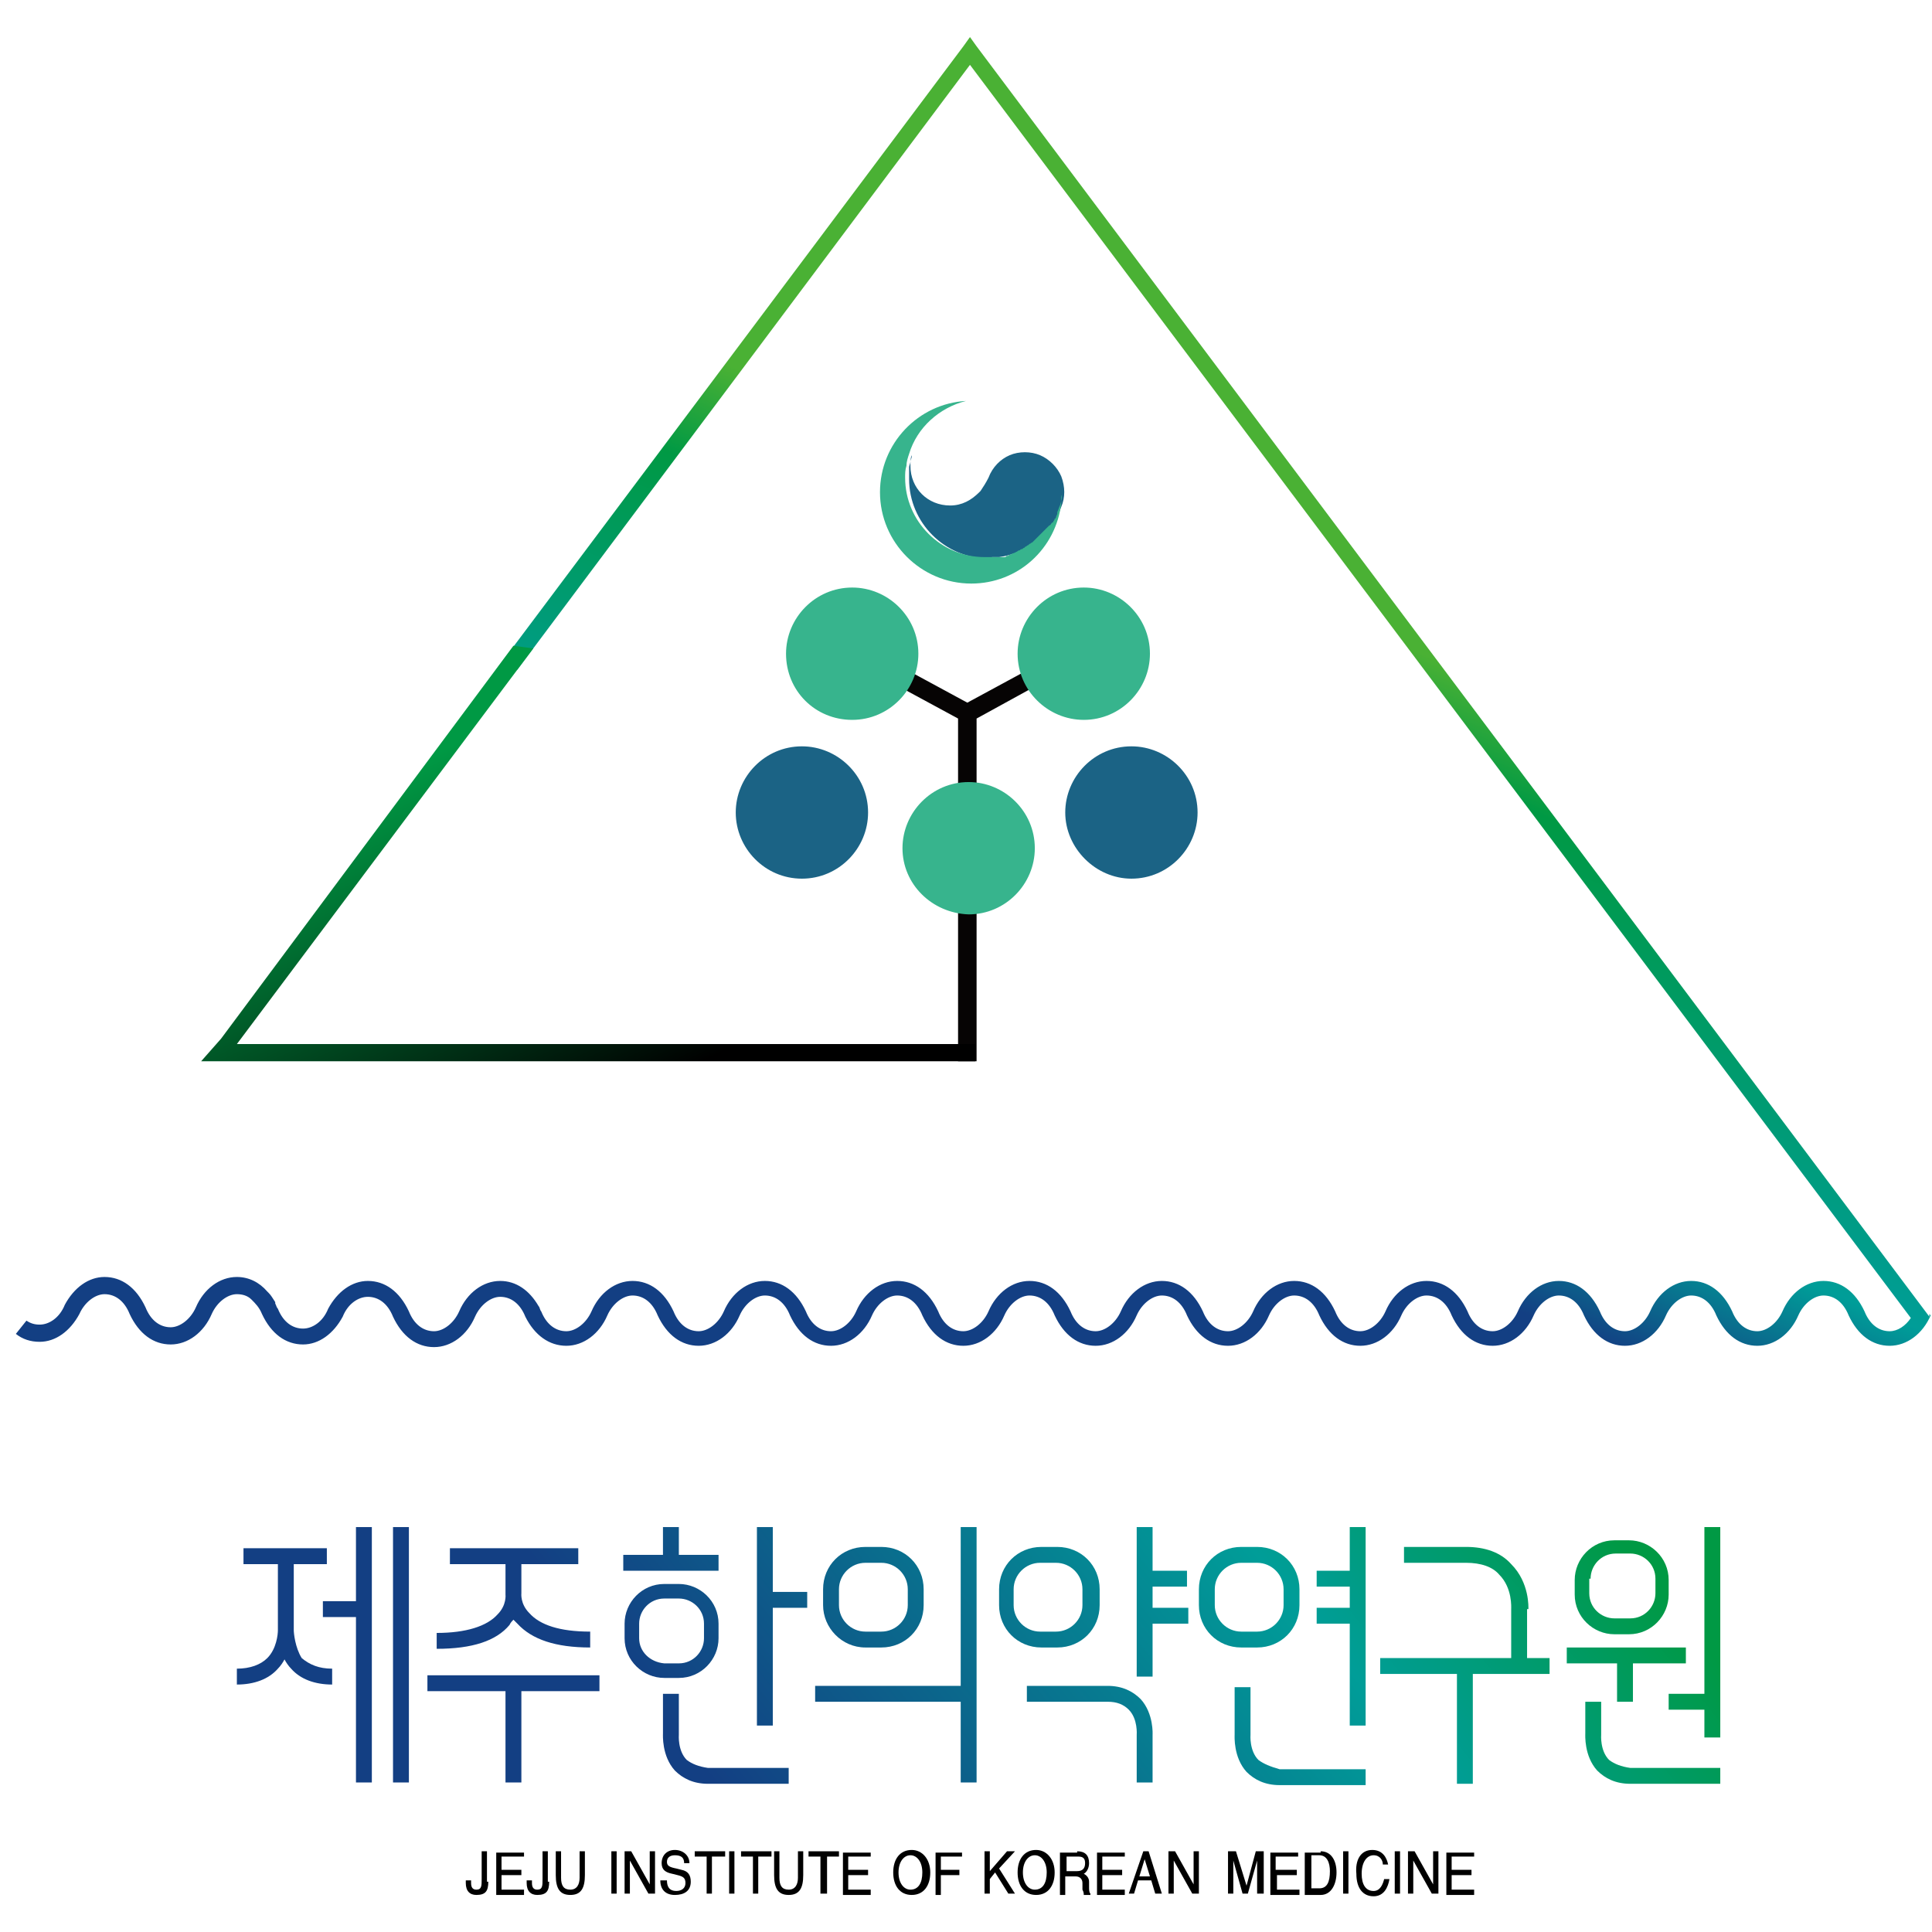 <?xml version="1.0" encoding="utf-8"?>
<!-- Generator: Adobe Illustrator 27.5.0, SVG Export Plug-In . SVG Version: 6.00 Build 0)  -->
<svg version="1.1" xmlns="http://www.w3.org/2000/svg" xmlns:xlink="http://www.w3.org/1999/xlink" x="0px" y="0px" width="146px"
	 height="146px" viewBox="0 0 146 146" style="enable-background:new 0 0 146 146;" xml:space="preserve">
<style type="text/css">
	.st0{opacity:0;fill:#FFFFFF;}
	.st1{fill:url(#SVGID_1_);}
	.st2{fill:#1B6385;}
	.st3{fill:#060404;}
	.st4{fill:#37B48D;}
	.st5{fill:url(#SVGID_00000179636340424667436060000017783889016118570659_);}
	.st6{fill:url(#SVGID_00000124122554880591095120000007722085681301910401_);}
	.st7{fill:url(#SVGID_00000044861379537497883860000002368742942714458767_);}
	.st8{fill:url(#SVGID_00000050638082660419483620000004416006440194994314_);}
	.st9{fill:url(#SVGID_00000147925759660675197720000000654894627931391892_);}
	.st10{fill:url(#SVGID_00000088816810112678357520000001650568778638212248_);}
	.st11{fill:url(#SVGID_00000029010230797162504620000014666195880331146122_);}
	.st12{fill:url(#SVGID_00000031924355704072401990000013927663039294416519_);}
	.st13{fill:url(#SVGID_00000121996183554682699290000000439215983475585688_);}
	.st14{fill:url(#SVGID_00000004505100233186401180000000001762568577978497_);}
	.st15{fill:url(#SVGID_00000125573327407982448590000009109720456221532802_);}
	.st16{fill:url(#SVGID_00000147912373975915332990000011445318784858611647_);}
	.st17{fill:url(#SVGID_00000124872348803609705840000010454116033805327283_);}
	.st18{fill:url(#SVGID_00000073720788463699744710000016242030910062473891_);}
	.st19{fill:url(#SVGID_00000005978165836831049740000016167469863383537324_);}
	.st20{fill:url(#SVGID_00000055680696944964402210000001862121056330595729_);}
	.st21{fill:url(#SVGID_00000109722059688184844150000007299860324265972398_);}
	.st22{fill:url(#SVGID_00000103956013457629305910000015322820714794889875_);}
	.st23{fill:url(#SVGID_00000141420632373141395870000014311542183090034097_);}
	.st24{fill:url(#SVGID_00000118397041035216684520000008693538880571311025_);}
	.st25{fill:url(#SVGID_00000077318934360125004960000011448748037227565954_);}
	.st26{fill:url(#SVGID_00000033344715988627190470000008622137708974697126_);}
	.st27{fill:url(#SVGID_00000121257690990127455890000006353157070364397232_);}
</style>
<g id="레이어_2">
	<rect x="0" class="st0" width="146" height="146"/>
</g>
<g id="레이어_1">
	<g>
		<linearGradient id="SVGID_1_" gradientUnits="userSpaceOnUse" x1="96.29" y1="44.313" x2="79.598" y2="84.429">
			<stop  offset="9.008290e-03" style="stop-color:#4AB134"/>
			<stop  offset="0.189" style="stop-color:#009944"/>
			<stop  offset="0.762" style="stop-color:#009D98"/>
			<stop  offset="1" style="stop-color:#133F83"/>
		</linearGradient>
		<path class="st1" d="M145.8,99.5l-72-96l-0.5-0.7l-0.5,0.7L37.5,50.6l1.6,0L73.3,4.9l71.1,94.7c-0.4,0.6-1,1-1.6,1
			c-0.8,0-1.5-0.5-1.9-1.5c-0.7-1.5-1.8-2.3-3.1-2.3c-1.3,0-2.5,0.9-3.1,2.3l0,0c-0.4,0.9-1.2,1.5-1.9,1.5c-0.8,0-1.5-0.5-1.9-1.5
			c-0.7-1.5-1.8-2.3-3.1-2.3c-1.3,0-2.5,0.9-3.1,2.3h0c-0.4,0.9-1.2,1.5-1.9,1.5c-0.8,0-1.5-0.5-1.9-1.5c-0.7-1.5-1.8-2.3-3.1-2.3
			c-1.3,0-2.5,0.9-3.1,2.3l0,0c-0.4,0.9-1.2,1.5-1.9,1.5c-0.8,0-1.5-0.5-1.9-1.5c-0.7-1.5-1.8-2.3-3.1-2.3c-1.3,0-2.5,0.9-3.1,2.3
			l0,0c-0.4,0.9-1.2,1.5-1.9,1.5c-0.8,0-1.5-0.5-1.9-1.5c-0.7-1.5-1.8-2.3-3.1-2.3c-1.3,0-2.5,0.9-3.1,2.3l0,0
			c-0.4,0.9-1.2,1.5-1.9,1.5c-0.8,0-1.5-0.5-1.9-1.5c-0.7-1.5-1.8-2.3-3.1-2.3c-1.3,0-2.5,0.9-3.1,2.3l0,0c-0.4,0.9-1.2,1.5-1.9,1.5
			c-0.8,0-1.5-0.5-1.9-1.5c-0.7-1.5-1.8-2.3-3.1-2.3c-1.3,0-2.5,0.9-3.1,2.3l0,0c-0.4,0.9-1.2,1.5-1.9,1.5c-0.8,0-1.5-0.5-1.9-1.5
			c-0.7-1.5-1.8-2.3-3.1-2.3c-1.3,0-2.5,0.9-3.1,2.3l0,0c-0.4,0.9-1.2,1.5-1.9,1.5c-0.8,0-1.5-0.5-1.9-1.5c-0.7-1.5-1.8-2.3-3.1-2.3
			c-1.3,0-2.5,0.9-3.1,2.3l0,0c-0.4,0.9-1.2,1.5-1.9,1.5c-0.8,0-1.5-0.5-1.9-1.5c-0.7-1.5-1.8-2.3-3.1-2.3c-1.3,0-2.5,0.9-3.1,2.3
			l0,0c-0.4,0.9-1.2,1.5-1.9,1.5c-0.8,0-1.5-0.5-1.9-1.5c-0.1-0.1-0.1-0.3-0.2-0.4c-0.7-1.2-1.7-1.9-2.9-1.9c-1.3,0-2.5,0.9-3.1,2.3
			l0,0c-0.4,0.9-1.2,1.5-1.9,1.5c-0.8,0-1.5-0.5-1.9-1.5c-0.7-1.5-1.8-2.3-3.1-2.3c-1.2,0-2.3,0.8-3,2.1l0,0c-0.4,1-1.2,1.5-1.9,1.5
			c-0.8,0-1.5-0.5-1.9-1.5c-0.1-0.1-0.1-0.2-0.2-0.4l0,0c0,0,0,0,0-0.1c-0.2-0.3-0.3-0.5-0.5-0.7c0,0,0,0-0.1-0.1
			c-0.6-0.7-1.4-1.1-2.3-1.1c-1.3,0-2.5,0.9-3.1,2.3l0,0c0,0,0,0,0,0l0,0c-0.4,0.9-1.2,1.5-1.9,1.5c-0.8,0-1.5-0.5-1.9-1.5
			c-0.7-1.5-1.8-2.3-3.1-2.3c-1.2,0-2.3,0.8-3,2.1l0,0c-0.4,1-1.2,1.5-1.9,1.5c-0.4,0-0.7-0.1-1-0.3l-0.8,1c0.5,0.4,1.1,0.6,1.8,0.6
			c1.2,0,2.3-0.8,3-2.1h0c0.4-0.9,1.2-1.5,1.9-1.5c0.8,0,1.5,0.5,1.9,1.5c0.7,1.5,1.8,2.3,3.1,2.3c1.3,0,2.5-0.9,3.1-2.3h0
			c0.4-0.9,1.2-1.5,1.9-1.5c0.4,0,0.8,0.1,1.1,0.4c0.3,0.3,0.6,0.6,0.8,1.1c0.7,1.5,1.8,2.3,3.1,2.3c1.2,0,2.3-0.8,3-2.1l0,0
			c0.4-1,1.2-1.5,1.9-1.5c0.8,0,1.5,0.5,1.9,1.5c0.7,1.5,1.8,2.3,3.1,2.3c1.3,0,2.5-0.9,3.1-2.3c0.4-0.9,1.2-1.5,1.9-1.5
			c0.8,0,1.5,0.5,1.9,1.5c0,0,0,0,0,0c0.7,1.4,1.8,2.2,3.1,2.2c1.3,0,2.5-0.9,3.1-2.3h0c0.4-0.9,1.2-1.5,1.9-1.5
			c0.8,0,1.5,0.5,1.9,1.5c0.7,1.5,1.8,2.3,3.1,2.3c1.3,0,2.5-0.9,3.1-2.3h0c0.4-0.9,1.2-1.5,1.9-1.5c0.8,0,1.5,0.5,1.9,1.5
			c0.7,1.5,1.8,2.3,3.1,2.3c1.3,0,2.5-0.9,3.1-2.3h0c0.4-0.9,1.2-1.5,1.9-1.5c0.8,0,1.5,0.5,1.9,1.5c0.7,1.5,1.8,2.3,3.1,2.3
			c1.3,0,2.5-0.9,3.1-2.3h0c0.4-0.9,1.2-1.5,1.9-1.5c0.8,0,1.5,0.5,1.9,1.5c0.7,1.5,1.8,2.3,3.1,2.3c1.3,0,2.5-0.9,3.1-2.3h0
			c0.4-0.9,1.2-1.5,1.9-1.5c0.8,0,1.5,0.5,1.9,1.5c0.7,1.5,1.8,2.3,3.1,2.3c1.3,0,2.5-0.9,3.1-2.3h0c0.4-0.9,1.2-1.5,1.9-1.5
			c0.8,0,1.5,0.5,1.9,1.5c0.7,1.5,1.8,2.3,3.1,2.3c1.3,0,2.5-0.9,3.1-2.3h0c0.4-0.9,1.2-1.5,1.9-1.5c0.8,0,1.5,0.5,1.9,1.5
			c0.7,1.5,1.8,2.3,3.1,2.3c1.3,0,2.5-0.9,3.1-2.3h0c0.4-0.9,1.2-1.5,1.9-1.5c0.8,0,1.5,0.5,1.9,1.5c0.7,1.5,1.8,2.3,3.1,2.3
			c1.3,0,2.5-0.9,3.1-2.3h0c0.4-0.9,1.2-1.5,1.9-1.5c0.8,0,1.5,0.5,1.9,1.5c0.7,1.5,1.8,2.3,3.1,2.3c1.3,0,2.5-0.9,3.1-2.3h0
			c0.4-0.9,1.2-1.5,1.9-1.5c0.8,0,1.5,0.5,1.9,1.5c0.7,1.5,1.8,2.3,3.1,2.3c1.3,0,2.5-0.9,3.1-2.3l-0.1-0.1L145.8,99.5z"/>
		<path class="st2" d="M80.5,61.4c0-2.7,2.2-5,5-5c2.7,0,5,2.2,5,5c0,2.7-2.2,5-5,5C82.8,66.4,80.5,64.1,80.5,61.4z"/>
		<path class="st2" d="M55.6,61.4c0-2.7,2.2-5,5-5c2.7,0,5,2.2,5,5c0,2.7-2.2,5-5,5C57.8,66.4,55.6,64.1,55.6,61.4z"/>
		<polygon class="st3" points="80.3,49.2 73.1,53.1 65.9,49.2 65.2,50.4 72.4,54.3 72.4,80.2 73.8,80.2 73.8,54.3 80.9,50.4 		"/>
		<path class="st4" d="M59.4,49.4c0-2.7,2.2-5,5-5c2.7,0,5,2.2,5,5c0,2.7-2.2,5-5,5C61.6,54.4,59.4,52.2,59.4,49.4z"/>
		<path class="st4" d="M76.9,49.4c0-2.7,2.2-5,5-5c2.7,0,5,2.2,5,5c0,2.7-2.2,5-5,5C79.2,54.4,76.9,52.2,76.9,49.4z"/>
		<path class="st4" d="M68.2,64.1c0-2.7,2.2-5,5-5c2.7,0,5,2.2,5,5c0,2.7-2.2,5-5,5C70.4,69,68.2,66.8,68.2,64.1z"/>
		
			<linearGradient id="SVGID_00000094578014128346425570000018079329157486395033_" gradientUnits="userSpaceOnUse" x1="33.046" y1="56.878" x2="46.495" y2="83.556">
			<stop  offset="0" style="stop-color:#009944"/>
			<stop  offset="1" style="stop-color:#000000"/>
		</linearGradient>
		<polygon style="fill:url(#SVGID_00000094578014128346425570000018079329157486395033_);" points="16.9,80.2 73.7,80.2 73.7,78.9 
			17.9,78.9 40.3,49 38.8,48.8 16.7,78.5 15.2,80.2 16.3,80.2 		"/>
		<path class="st2" d="M75,42.1c0.1,0,0.1,0,0.2,0c0.1,0,0.1,0,0.2,0c0,0,0,0,0.1,0c2.2-0.3,4-1.8,4.7-3.8c0.3-0.7,0.3-1.5,0-2.3
			c-0.3-0.7-0.9-1.3-1.6-1.6c-0.7-0.3-1.6-0.3-2.3,0c-0.7,0.3-1.3,0.9-1.6,1.7c-0.2,0.4-0.4,0.7-0.6,1c0,0,0,0,0,0
			c0,0-0.1,0.1-0.1,0.1c-0.6,0.6-1.3,1-2.2,1c-1.7,0-3-1.3-3-3c0-0.3,0-0.6,0.1-0.8c0,0,0,0,0,0c0,0,0,0.1,0,0.1v0
			c0,0.1-0.1,0.3-0.1,0.4c0,0,0,0,0,0c0,0.1-0.1,0.3-0.1,0.4c0,0,0,0,0,0c0,0.1,0,0.3,0,0.4c0,0,0,0.1,0,0.1c0,0.1,0,0.3,0,0.4
			c0,3.3,2.7,6,6,6c0.1,0,0.2,0,0.3,0C74.9,42.1,74.9,42.1,75,42.1z"/>
		<path class="st4" d="M80.1,38.2c-0.1,0.2-0.1,0.3-0.2,0.5l0,0c0,0,0,0,0,0.1c0,0.1-0.1,0.2-0.1,0.3c0,0,0,0.1-0.1,0.1
			c0,0.1-0.1,0.2-0.1,0.2c0,0,0,0.1-0.1,0.1c-0.1,0.1-0.1,0.2-0.2,0.2c0,0-0.1,0.1-0.1,0.1c-0.1,0.1-0.1,0.1-0.2,0.2
			c0,0-0.1,0.1-0.1,0.1c-0.1,0.1-0.1,0.1-0.2,0.2c0,0-0.1,0.1-0.1,0.1c-0.1,0.1-0.1,0.1-0.2,0.2c0,0-0.1,0.1-0.1,0.1
			c-0.1,0.1-0.1,0.1-0.2,0.2c0,0-0.1,0.1-0.1,0.1c-0.1,0-0.1,0.1-0.2,0.1c0,0-0.1,0.1-0.1,0.1c-0.1,0-0.1,0.1-0.2,0.1
			c0,0-0.1,0.1-0.1,0.1c-0.1,0-0.1,0.1-0.2,0.1c-0.1,0-0.1,0.1-0.2,0.1c-0.1,0-0.1,0.1-0.2,0.1c-0.1,0.1-0.3,0.1-0.4,0.2
			c-0.1,0-0.1,0-0.2,0.1c-0.1,0-0.2,0-0.2,0.1c-0.1,0-0.1,0-0.2,0c-0.1,0-0.2,0-0.2,0c-0.1,0-0.1,0-0.1,0c0,0,0,0-0.1,0
			c0,0,0,0-0.1,0c-0.1,0-0.1,0-0.2,0c-0.1,0-0.1,0-0.2,0c0,0-0.1,0-0.1,0c0,0,0,0-0.1,0c-0.1,0-0.2,0-0.3,0c-3.3,0-6-2.7-6-6
			c0-0.3,0-0.6,0.1-0.9c0,0,0,0,0,0c0,0,0,0,0,0c0,0,0,0,0,0c0-0.3,0.1-0.6,0.2-0.9c0,0,0,0,0,0c0,0,0,0,0,0c0.6-2,2.3-3.5,4.3-4
			c-3.6,0.2-6.5,3.2-6.5,6.9c0,3.8,3.1,6.9,6.9,6.9c3.5,0,6.4-2.6,6.8-6.1c0,0,0,0,0,0c0-0.3,0-0.6,0-0.6l0,0
			C80.3,37.6,80.2,37.9,80.1,38.2z"/>
		<g>
			
				<linearGradient id="SVGID_00000080208412759315787410000000068065483852343479_" gradientUnits="userSpaceOnUse" x1="109.221" y1="75.99" x2="47.058" y2="126.144">
				<stop  offset="9.008290e-03" style="stop-color:#009944"/>
				<stop  offset="0.189" style="stop-color:#009944"/>
				<stop  offset="0.464" style="stop-color:#009D98"/>
				<stop  offset="1" style="stop-color:#133F83"/>
			</linearGradient>
			<path style="fill:url(#SVGID_00000080208412759315787410000000068065483852343479_);" d="M51.3,126.8c1.7,0,3-1.4,3-3v-1.1
				c0-1.7-1.4-3-3-3h-1.1c-1.7,0-3,1.4-3,3v1.1c0,1.7,1.4,3,3,3H51.3z M48.3,123.8v-1.1c0-1,0.8-1.9,1.9-1.9h1.1
				c1,0,1.9,0.8,1.9,1.9v1.1c0,1-0.8,1.9-1.9,1.9h-1.1C49.1,125.6,48.3,124.8,48.3,123.8z"/>
			
				<linearGradient id="SVGID_00000066476370191612543240000010810171731764447891_" gradientUnits="userSpaceOnUse" x1="135.965" y1="109.135" x2="73.799" y2="159.291">
				<stop  offset="9.008290e-03" style="stop-color:#009944"/>
				<stop  offset="0.189" style="stop-color:#009944"/>
				<stop  offset="0.464" style="stop-color:#009D98"/>
				<stop  offset="1" style="stop-color:#133F83"/>
			</linearGradient>
			<path style="fill:url(#SVGID_00000066476370191612543240000010810171731764447891_);" d="M122,123.5h1.1c1.7,0,3-1.4,3-3v-1.1
				c0-1.7-1.4-3-3-3H122c-1.7,0-3,1.4-3,3v1.1C119,122.2,120.4,123.5,122,123.5z M120.2,119.3c0-1,0.8-1.9,1.9-1.9h1.1
				c1,0,1.9,0.8,1.9,1.9v1.1c0,1-0.8,1.9-1.9,1.9H122c-1,0-1.9-0.8-1.9-1.9V119.3z"/>
			
				<linearGradient id="SVGID_00000003100642983057104160000012854977023936499389_" gradientUnits="userSpaceOnUse" x1="106.728" y1="72.888" x2="44.559" y2="123.048">
				<stop  offset="9.008290e-03" style="stop-color:#009944"/>
				<stop  offset="0.189" style="stop-color:#009944"/>
				<stop  offset="0.464" style="stop-color:#009D98"/>
				<stop  offset="1" style="stop-color:#133F83"/>
			</linearGradient>
			<polygon style="fill:url(#SVGID_00000003100642983057104160000012854977023936499389_);" points="54.3,117.5 51.3,117.5 
				51.3,115.4 50.1,115.4 50.1,117.5 47.1,117.5 47.1,118.7 54.3,118.7 			"/>
			
				<linearGradient id="SVGID_00000096756167426403957340000002592520721207366591_" gradientUnits="userSpaceOnUse" x1="97.338" y1="61.252" x2="35.171" y2="111.41">
				<stop  offset="9.008290e-03" style="stop-color:#009944"/>
				<stop  offset="0.189" style="stop-color:#009944"/>
				<stop  offset="0.464" style="stop-color:#009D98"/>
				<stop  offset="1" style="stop-color:#133F83"/>
			</linearGradient>
			<path style="fill:url(#SVGID_00000096756167426403957340000002592520721207366591_);" d="M22.2,123.2
				C22.2,123.2,22.2,123.2,22.2,123.2C22.2,123.1,22.2,123.1,22.2,123.2v-5h2.5V117h-6.3v1.2H21l0,4.9c0,0,0,0,0,0.1
				c0,0.3-0.1,1.4-0.8,2.1c-0.5,0.5-1.3,0.8-2.3,0.8v1.2c1.3,0,2.4-0.4,3.1-1.2c0.2-0.2,0.4-0.5,0.5-0.7c0.1,0.2,0.3,0.5,0.5,0.7
				c0.7,0.8,1.8,1.2,3.1,1.2v-1.2c-1,0-1.7-0.3-2.3-0.8C22.3,124.5,22.2,123.4,22.2,123.2z"/>
			
				<linearGradient id="SVGID_00000151529403791146709140000003808249446666098568_" gradientUnits="userSpaceOnUse" x1="103.53" y1="68.932" x2="41.365" y2="119.088">
				<stop  offset="9.008290e-03" style="stop-color:#009944"/>
				<stop  offset="0.189" style="stop-color:#009944"/>
				<stop  offset="0.464" style="stop-color:#009D98"/>
				<stop  offset="1" style="stop-color:#133F83"/>
			</linearGradient>
			<path style="fill:url(#SVGID_00000151529403791146709140000003808249446666098568_);" d="M38.8,122.4c0.1,0.1,0.2,0.2,0.3,0.3
				c1.1,1.2,2.9,1.8,5.5,1.8v-1.2c-2.3,0-3.8-0.5-4.6-1.4c-0.7-0.7-0.6-1.5-0.6-1.5l0-2.2h4.3V117H34v1.2h4.2v2.2l0,0.1
				c0,0,0.1,0.8-0.6,1.5c-0.8,0.9-2.4,1.4-4.6,1.4v1.2c2.7,0,4.5-0.6,5.5-1.8C38.6,122.6,38.7,122.5,38.8,122.4z"/>
			
				<linearGradient id="SVGID_00000147183809884185096790000014578025472283542191_" gradientUnits="userSpaceOnUse" x1="100.973" y1="65.761" x2="38.807" y2="115.917">
				<stop  offset="9.008290e-03" style="stop-color:#009944"/>
				<stop  offset="0.189" style="stop-color:#009944"/>
				<stop  offset="0.464" style="stop-color:#009D98"/>
				<stop  offset="1" style="stop-color:#133F83"/>
			</linearGradient>
			<polygon style="fill:url(#SVGID_00000147183809884185096790000014578025472283542191_);" points="26.9,121 24.4,121 24.4,122.2 
				26.9,122.2 26.9,134.7 28.1,134.7 28.1,115.4 26.9,115.4 			"/>
			
				<linearGradient id="SVGID_00000147940571893405666610000011091617231450684583_" gradientUnits="userSpaceOnUse" x1="118.995" y1="88.103" x2="56.831" y2="138.258">
				<stop  offset="9.008290e-03" style="stop-color:#009944"/>
				<stop  offset="0.189" style="stop-color:#009944"/>
				<stop  offset="0.464" style="stop-color:#009D98"/>
				<stop  offset="1" style="stop-color:#133F83"/>
			</linearGradient>
			<polygon style="fill:url(#SVGID_00000147940571893405666610000011091617231450684583_);" points="72.6,127.4 61.6,127.4 
				61.6,128.6 72.6,128.6 72.6,134.7 73.8,134.7 73.8,115.4 72.6,115.4 			"/>
			
				<linearGradient id="SVGID_00000023243023448024785770000009103061199158698667_" gradientUnits="userSpaceOnUse" x1="111.863" y1="79.257" x2="49.696" y2="129.415">
				<stop  offset="9.008290e-03" style="stop-color:#009944"/>
				<stop  offset="0.189" style="stop-color:#009944"/>
				<stop  offset="0.464" style="stop-color:#009D98"/>
				<stop  offset="1" style="stop-color:#133F83"/>
			</linearGradient>
			<polygon style="fill:url(#SVGID_00000023243023448024785770000009103061199158698667_);" points="58.4,115.4 57.2,115.4 
				57.2,130.4 58.4,130.4 58.4,121.5 61,121.5 61,120.3 58.4,120.3 			"/>
			
				<linearGradient id="SVGID_00000154427444209943636480000000632417741876613024_" gradientUnits="userSpaceOnUse" x1="122.294" y1="92.183" x2="60.123" y2="142.344">
				<stop  offset="9.008290e-03" style="stop-color:#009944"/>
				<stop  offset="0.189" style="stop-color:#009944"/>
				<stop  offset="0.464" style="stop-color:#009D98"/>
				<stop  offset="1" style="stop-color:#133F83"/>
			</linearGradient>
			<polygon style="fill:url(#SVGID_00000154427444209943636480000000632417741876613024_);" points="87.1,119.9 89.7,119.9 
				89.7,118.7 87.1,118.7 87.1,115.4 85.9,115.4 85.9,126.7 87.1,126.7 87.1,122.7 89.8,122.7 89.8,121.5 87.1,121.5 			"/>
			
				<linearGradient id="SVGID_00000067236643199268688120000012990220524232446088_" gradientUnits="userSpaceOnUse" x1="129.524" y1="101.153" x2="67.361" y2="151.308">
				<stop  offset="9.008290e-03" style="stop-color:#009944"/>
				<stop  offset="0.189" style="stop-color:#009944"/>
				<stop  offset="0.464" style="stop-color:#009D98"/>
				<stop  offset="1" style="stop-color:#133F83"/>
			</linearGradient>
			<polygon style="fill:url(#SVGID_00000067236643199268688120000012990220524232446088_);" points="102,118.7 99.5,118.7 
				99.5,119.9 102,119.9 102,121.5 99.5,121.5 99.5,122.7 102,122.7 102,130.4 103.2,130.4 103.2,115.4 102,115.4 			"/>
			
				<linearGradient id="SVGID_00000025433278183011617170000013305426459548424335_" gradientUnits="userSpaceOnUse" x1="140.349" y1="114.568" x2="78.184" y2="164.724">
				<stop  offset="9.008290e-03" style="stop-color:#009944"/>
				<stop  offset="0.189" style="stop-color:#009944"/>
				<stop  offset="0.464" style="stop-color:#009D98"/>
				<stop  offset="1" style="stop-color:#133F83"/>
			</linearGradient>
			<polygon style="fill:url(#SVGID_00000025433278183011617170000013305426459548424335_);" points="128.8,115.4 128.8,128 
				126.1,128 126.1,129.2 128.8,129.2 128.8,131.3 130,131.3 130,115.4 			"/>
			
				<linearGradient id="SVGID_00000151539864495110564860000000681197499587234202_" gradientUnits="userSpaceOnUse" x1="102.085" y1="67.143" x2="39.921" y2="117.299">
				<stop  offset="9.008290e-03" style="stop-color:#009944"/>
				<stop  offset="0.189" style="stop-color:#009944"/>
				<stop  offset="0.464" style="stop-color:#009D98"/>
				<stop  offset="1" style="stop-color:#133F83"/>
			</linearGradient>
			
				<rect x="29.7" y="115.4" style="fill:url(#SVGID_00000151539864495110564860000000681197499587234202_);" width="1.2" height="19.3"/>
			
				<linearGradient id="SVGID_00000132808995107707560470000015534114994095803031_" gradientUnits="userSpaceOnUse" x1="107.01" y1="73.248" x2="44.845" y2="123.403">
				<stop  offset="9.008290e-03" style="stop-color:#009944"/>
				<stop  offset="0.189" style="stop-color:#009944"/>
				<stop  offset="0.464" style="stop-color:#009D98"/>
				<stop  offset="1" style="stop-color:#133F83"/>
			</linearGradient>
			<polygon style="fill:url(#SVGID_00000132808995107707560470000015534114994095803031_);" points="32.3,127.8 38.2,127.8 
				38.2,134.7 39.4,134.7 39.4,127.8 45.3,127.8 45.3,126.6 32.3,126.6 			"/>
			
				<linearGradient id="SVGID_00000158731860894452102990000013954400946192357305_" gradientUnits="userSpaceOnUse" x1="138.634" y1="112.443" x2="76.468" y2="162.599">
				<stop  offset="9.008290e-03" style="stop-color:#009944"/>
				<stop  offset="0.189" style="stop-color:#009944"/>
				<stop  offset="0.464" style="stop-color:#009D98"/>
				<stop  offset="1" style="stop-color:#133F83"/>
			</linearGradient>
			<polygon style="fill:url(#SVGID_00000158731860894452102990000013954400946192357305_);" points="122.2,128.6 123.4,128.6 
				123.4,125.7 127.4,125.7 127.4,124.5 118.4,124.5 118.4,125.7 122.2,125.7 			"/>
			
				<linearGradient id="SVGID_00000082348322118856194570000002936375477669014185_" gradientUnits="userSpaceOnUse" x1="113.996" y1="81.908" x2="51.833" y2="132.063">
				<stop  offset="9.008290e-03" style="stop-color:#009944"/>
				<stop  offset="0.189" style="stop-color:#009944"/>
				<stop  offset="0.464" style="stop-color:#009D98"/>
				<stop  offset="1" style="stop-color:#133F83"/>
			</linearGradient>
			<path style="fill:url(#SVGID_00000082348322118856194570000002936375477669014185_);" d="M65.4,124.5h1.2c1.8,0,3.2-1.4,3.2-3.2
				v-1.2c0-1.8-1.4-3.2-3.2-3.2h-1.2c-1.8,0-3.2,1.4-3.2,3.2v1.2C62.2,123,63.6,124.5,65.4,124.5z M63.4,120.1c0-1.1,0.9-2,2-2h1.2
				c1.1,0,2,0.9,2,2v1.2c0,1.1-0.9,2-2,2h-1.2c-1.1,0-2-0.9-2-2V120.1z"/>
			
				<linearGradient id="SVGID_00000097473666470447024610000017408430032793780867_" gradientUnits="userSpaceOnUse" x1="119.24" y1="88.404" x2="57.074" y2="138.561">
				<stop  offset="9.008290e-03" style="stop-color:#009944"/>
				<stop  offset="0.189" style="stop-color:#009944"/>
				<stop  offset="0.464" style="stop-color:#009D98"/>
				<stop  offset="1" style="stop-color:#133F83"/>
			</linearGradient>
			<path style="fill:url(#SVGID_00000097473666470447024610000017408430032793780867_);" d="M79.9,124.5c1.8,0,3.2-1.4,3.2-3.2v-1.2
				c0-1.8-1.4-3.2-3.2-3.2h-1.2c-1.8,0-3.2,1.4-3.2,3.2v1.2c0,1.8,1.4,3.2,3.2,3.2H79.9z M76.6,121.3v-1.2c0-1.1,0.9-2,2-2h1.2
				c1.1,0,2,0.9,2,2v1.2c0,1.1-0.9,2-2,2h-1.2C77.5,123.3,76.6,122.4,76.6,121.3z"/>
			
				<linearGradient id="SVGID_00000065075958409970857540000008942121205345143209_" gradientUnits="userSpaceOnUse" x1="125.196" y1="95.785" x2="63.029" y2="145.943">
				<stop  offset="9.008290e-03" style="stop-color:#009944"/>
				<stop  offset="0.189" style="stop-color:#009944"/>
				<stop  offset="0.464" style="stop-color:#009D98"/>
				<stop  offset="1" style="stop-color:#133F83"/>
			</linearGradient>
			<path style="fill:url(#SVGID_00000065075958409970857540000008942121205345143209_);" d="M95,124.5c1.8,0,3.2-1.4,3.2-3.2v-1.2
				c0-1.8-1.4-3.2-3.2-3.2h-1.2c-1.8,0-3.2,1.4-3.2,3.2v1.2c0,1.8,1.4,3.2,3.2,3.2H95z M91.8,121.3v-1.2c0-1.1,0.9-2,2-2H95
				c1.1,0,2,0.9,2,2v1.2c0,1.1-0.9,2-2,2h-1.2C92.7,123.3,91.8,122.4,91.8,121.3z"/>
			
				<linearGradient id="SVGID_00000078035766895923333140000015517408126703270056_" gradientUnits="userSpaceOnUse" x1="114.844" y1="82.969" x2="52.685" y2="133.12">
				<stop  offset="9.008290e-03" style="stop-color:#009944"/>
				<stop  offset="0.189" style="stop-color:#009944"/>
				<stop  offset="0.464" style="stop-color:#009D98"/>
				<stop  offset="1" style="stop-color:#133F83"/>
			</linearGradient>
			<path style="fill:url(#SVGID_00000078035766895923333140000015517408126703270056_);" d="M51.9,133c-0.7-0.7-0.6-1.9-0.6-1.9V128
				h-1.2l0,3c0,0.1-0.1,1.7,0.9,2.8c0.6,0.6,1.4,1,2.5,1h6.1v-1.2h-6.1C52.8,133.5,52.3,133.3,51.9,133z"/>
			
				<linearGradient id="SVGID_00000182500091996519840780000018299769257710610097_" gradientUnits="userSpaceOnUse" x1="131.811" y1="103.989" x2="69.648" y2="154.143">
				<stop  offset="9.008290e-03" style="stop-color:#009944"/>
				<stop  offset="0.189" style="stop-color:#009944"/>
				<stop  offset="0.464" style="stop-color:#009D98"/>
				<stop  offset="1" style="stop-color:#133F83"/>
			</linearGradient>
			<path style="fill:url(#SVGID_00000182500091996519840780000018299769257710610097_);" d="M95.1,133c-0.7-0.7-0.6-1.9-0.6-1.9
				v-3.6h-1.2l0,3.6c0,0.1-0.1,1.7,0.9,2.8c0.6,0.6,1.4,1,2.5,1h6.5v-1.2h-6.5C96,133.5,95.5,133.3,95.1,133z"/>
			
				<linearGradient id="SVGID_00000091732490556203988130000000912839013218606502_" gradientUnits="userSpaceOnUse" x1="142.62" y1="117.38" x2="80.449" y2="167.54">
				<stop  offset="9.008290e-03" style="stop-color:#009944"/>
				<stop  offset="0.189" style="stop-color:#009944"/>
				<stop  offset="0.464" style="stop-color:#009D98"/>
				<stop  offset="1" style="stop-color:#133F83"/>
			</linearGradient>
			<path style="fill:url(#SVGID_00000091732490556203988130000000912839013218606502_);" d="M121.6,133c-0.7-0.7-0.6-1.9-0.6-1.9
				v-2.5h-1.2l0,2.4c0,0.1-0.1,1.7,0.9,2.8c0.6,0.6,1.4,1,2.5,1h6.8v-1.2h-6.8C122.5,133.5,122,133.3,121.6,133z"/>
			
				<linearGradient id="SVGID_00000032638213710545618720000007983287083851948197_" gradientUnits="userSpaceOnUse" x1="125.557" y1="96.236" x2="63.393" y2="146.391">
				<stop  offset="9.008290e-03" style="stop-color:#009944"/>
				<stop  offset="0.189" style="stop-color:#009944"/>
				<stop  offset="0.464" style="stop-color:#009D98"/>
				<stop  offset="1" style="stop-color:#133F83"/>
			</linearGradient>
			<path style="fill:url(#SVGID_00000032638213710545618720000007983287083851948197_);" d="M86.2,128.4c-0.6-0.6-1.4-1-2.5-1h-6.1
				v1.2h6.1c0.7,0,1.2,0.2,1.6,0.6c0.7,0.7,0.6,1.9,0.6,1.9v3.6h1.2l0-3.6C87.1,131.1,87.2,129.5,86.2,128.4z"/>
			
				<linearGradient id="SVGID_00000132067233799571931760000009265991655183228080_" gradientUnits="userSpaceOnUse" x1="133.37" y1="105.918" x2="71.203" y2="156.076">
				<stop  offset="9.008290e-03" style="stop-color:#009944"/>
				<stop  offset="0.189" style="stop-color:#009944"/>
				<stop  offset="0.464" style="stop-color:#009D98"/>
				<stop  offset="1" style="stop-color:#133F83"/>
			</linearGradient>
			<path style="fill:url(#SVGID_00000132067233799571931760000009265991655183228080_);" d="M115.5,121.6c0-0.1,0.1-2-1.3-3.4
				c-0.8-0.9-2-1.3-3.4-1.3c-4.5,0-4.7,0-4.7,0l0,1.2c0,0,0.3,0,4.7,0c1.1,0,2,0.3,2.5,0.9c1,1,0.9,2.5,0.9,2.6v3.7h-9.9v1.2h5.8
				v8.3h1.2v-8.3h5.8v-1.2h-1.7V121.6z"/>
		</g>
		<g>
			<path d="M36.9,142.2c0,0.7-0.2,1-0.9,1c-0.5,0-0.8-0.3-0.8-0.9v-0.2h0.4v0.2c0,0.3,0.1,0.5,0.4,0.5c0.4,0,0.4-0.3,0.4-0.8v-2.1
				h0.4V142.2z"/>
			<path d="M39.6,139.9v0.4h-1.7v1h1.5v0.4h-1.5v1.1h1.7v0.4h-2.1v-3.2H39.6z"/>
			<path d="M41.5,142.2c0,0.7-0.2,1-0.9,1c-0.5,0-0.8-0.3-0.8-0.9v-0.2h0.4v0.2c0,0.3,0.1,0.5,0.4,0.5c0.4,0,0.4-0.3,0.4-0.8v-2.1
				h0.4V142.2z"/>
			<path d="M42.4,141.9c0,0.6,0.2,0.9,0.7,0.9c0.5,0,0.7-0.4,0.7-0.9v-2h0.4v1.8c0,1-0.3,1.5-1.1,1.5c-0.8,0-1.1-0.5-1.1-1.5v-1.8
				h0.4V141.9z"/>
			<path d="M46.6,139.9v3.2h-0.4v-3.2H46.6z"/>
			<path d="M49.1,139.9h0.4v3.2H49l-1.4-2.5v2.5h-0.4v-3.2h0.5l1.4,2.5V139.9z"/>
			<path d="M50.4,142.1c0,0.5,0.2,0.8,0.7,0.8c0.4,0,0.7-0.2,0.7-0.6c0-0.4-0.2-0.5-0.6-0.6l-0.4-0.1c-0.5-0.1-0.8-0.3-0.8-0.8
				c0-0.6,0.4-1,1-1c0.6,0,1.1,0.4,1.1,1h-0.4c0-0.4-0.2-0.6-0.7-0.6c-0.4,0-0.6,0.2-0.6,0.5c0,0.3,0.2,0.4,0.7,0.5l0.4,0.1
				c0.5,0.1,0.7,0.4,0.7,0.9c0,0.7-0.5,1-1.2,1c-0.7,0-1.1-0.4-1.1-1.1H50.4z"/>
			<path d="M54.7,140.3h-0.9v2.8h-0.4v-2.8h-0.9v-0.4h2.3V140.3z"/>
			<path d="M55.5,139.9v3.2h-0.4v-3.2H55.5z"/>
			<path d="M58.2,140.3h-0.9v2.8h-0.4v-2.8h-0.9v-0.4h2.3V140.3z"/>
			<path d="M58.9,141.9c0,0.6,0.2,0.9,0.7,0.9c0.5,0,0.7-0.4,0.7-0.9v-2h0.4v1.8c0,1-0.3,1.5-1.1,1.5c-0.8,0-1.1-0.5-1.1-1.5v-1.8
				h0.4V141.9z"/>
			<path d="M63.4,140.3h-0.9v2.8H62v-2.8h-0.9v-0.4h2.3V140.3z"/>
			<path d="M65.8,139.9v0.4h-1.7v1h1.5v0.4h-1.5v1.1h1.7v0.4h-2.1v-3.2H65.8z"/>
			<path d="M70.3,141.5c0,1-0.5,1.7-1.4,1.7c-0.9,0-1.4-0.7-1.4-1.7c0-1,0.5-1.7,1.4-1.7C69.7,139.8,70.3,140.5,70.3,141.5z
				 M67.9,141.5c0,0.8,0.4,1.3,0.9,1.3c0.6,0,0.9-0.5,0.9-1.3c0-0.8-0.4-1.3-0.9-1.3C68.3,140.2,67.9,140.7,67.9,141.5z"/>
			<path d="M72.7,139.9v0.4h-1.6v1h1.4v0.4h-1.4v1.5h-0.4v-3.2H72.7z"/>
			<path d="M74.8,139.9v1.5l1.3-1.5h0.6l-1.2,1.3l1.2,1.9h-0.5l-1-1.6l-0.4,0.5v1.1h-0.4v-3.2H74.8z"/>
			<path d="M79.7,141.5c0,1-0.5,1.7-1.4,1.7c-0.9,0-1.4-0.7-1.4-1.7c0-1,0.5-1.7,1.4-1.7C79.1,139.8,79.7,140.5,79.7,141.5z
				 M77.3,141.5c0,0.8,0.4,1.3,0.9,1.3c0.6,0,0.9-0.5,0.9-1.3c0-0.8-0.4-1.3-0.9-1.3C77.7,140.2,77.3,140.7,77.3,141.5z"/>
			<path d="M81.4,139.9c0.6,0,0.9,0.3,0.9,0.9c0,0.4-0.2,0.7-0.4,0.8c0.2,0.1,0.4,0.3,0.4,0.6l0,0.4c0,0.2,0,0.4,0.1,0.5v0.1h-0.5
				c0-0.1,0-0.2-0.1-0.4l0-0.5c0-0.3-0.2-0.5-0.5-0.5h-0.8v1.4h-0.4v-3.2H81.4z M81.4,141.4c0.4,0,0.6-0.2,0.6-0.6
				c0-0.3-0.1-0.5-0.5-0.5h-0.9v1.1H81.4z"/>
			<path d="M85,139.9v0.4h-1.7v1h1.5v0.4h-1.5v1.1H85v0.4h-2.1v-3.2H85z"/>
			<path d="M86.8,139.9l1,3.2h-0.5l-0.3-1h-1l-0.3,1h-0.4l1.1-3.2H86.8z M86.1,141.8h0.8l-0.4-1.3L86.1,141.8z"/>
			<path d="M94.9,139.9h0.6v3.2H95v-2.5l-0.7,2.5h-0.4l-0.7-2.5v2.5h-0.4v-3.2h0.6l0.8,2.6L94.9,139.9z"/>
			<path d="M98.1,139.9v0.4h-1.7v1H98v0.4h-1.5v1.1h1.7v0.4H96v-3.2H98.1z"/>
			<path d="M99.8,139.9c0.8,0,1.2,0.7,1.2,1.6c0,0.9-0.4,1.7-1.2,1.7h-1.2v-3.2H99.8z M99.7,142.7c0.6,0,0.8-0.5,0.8-1.3
				c0-0.6-0.2-1.2-0.8-1.2h-0.6v2.5H99.7z"/>
			<path d="M101.9,139.9v3.2h-0.4v-3.2H101.9z"/>
			<path d="M103.7,139.8c0.8,0,1.1,0.6,1.2,1.1h-0.4c0-0.3-0.2-0.7-0.7-0.7c-0.5,0-0.9,0.5-0.9,1.4c0,0.8,0.3,1.3,0.9,1.3
				c0.5,0,0.7-0.5,0.8-0.9h0.4c-0.1,0.6-0.4,1.3-1.2,1.3c-0.8,0-1.3-0.6-1.3-1.7C102.4,140.6,102.8,139.8,103.7,139.8z"/>
			<path d="M105.8,139.9v3.2h-0.4v-3.2H105.8z"/>
			<path d="M108.3,139.9h0.4v3.2h-0.5l-1.4-2.5v2.5h-0.4v-3.2h0.5l1.4,2.5V139.9z"/>
			<path d="M90.2,139.9h0.4v3.2h-0.5l-1.4-2.5v2.5h-0.4v-3.2h0.5l1.4,2.5V139.9z"/>
			<path d="M111.4,139.9v0.4h-1.7v1h1.5v0.4h-1.5v1.1h1.7v0.4h-2.1v-3.2H111.4z"/>
		</g>
	</g>
</g>
</svg>
